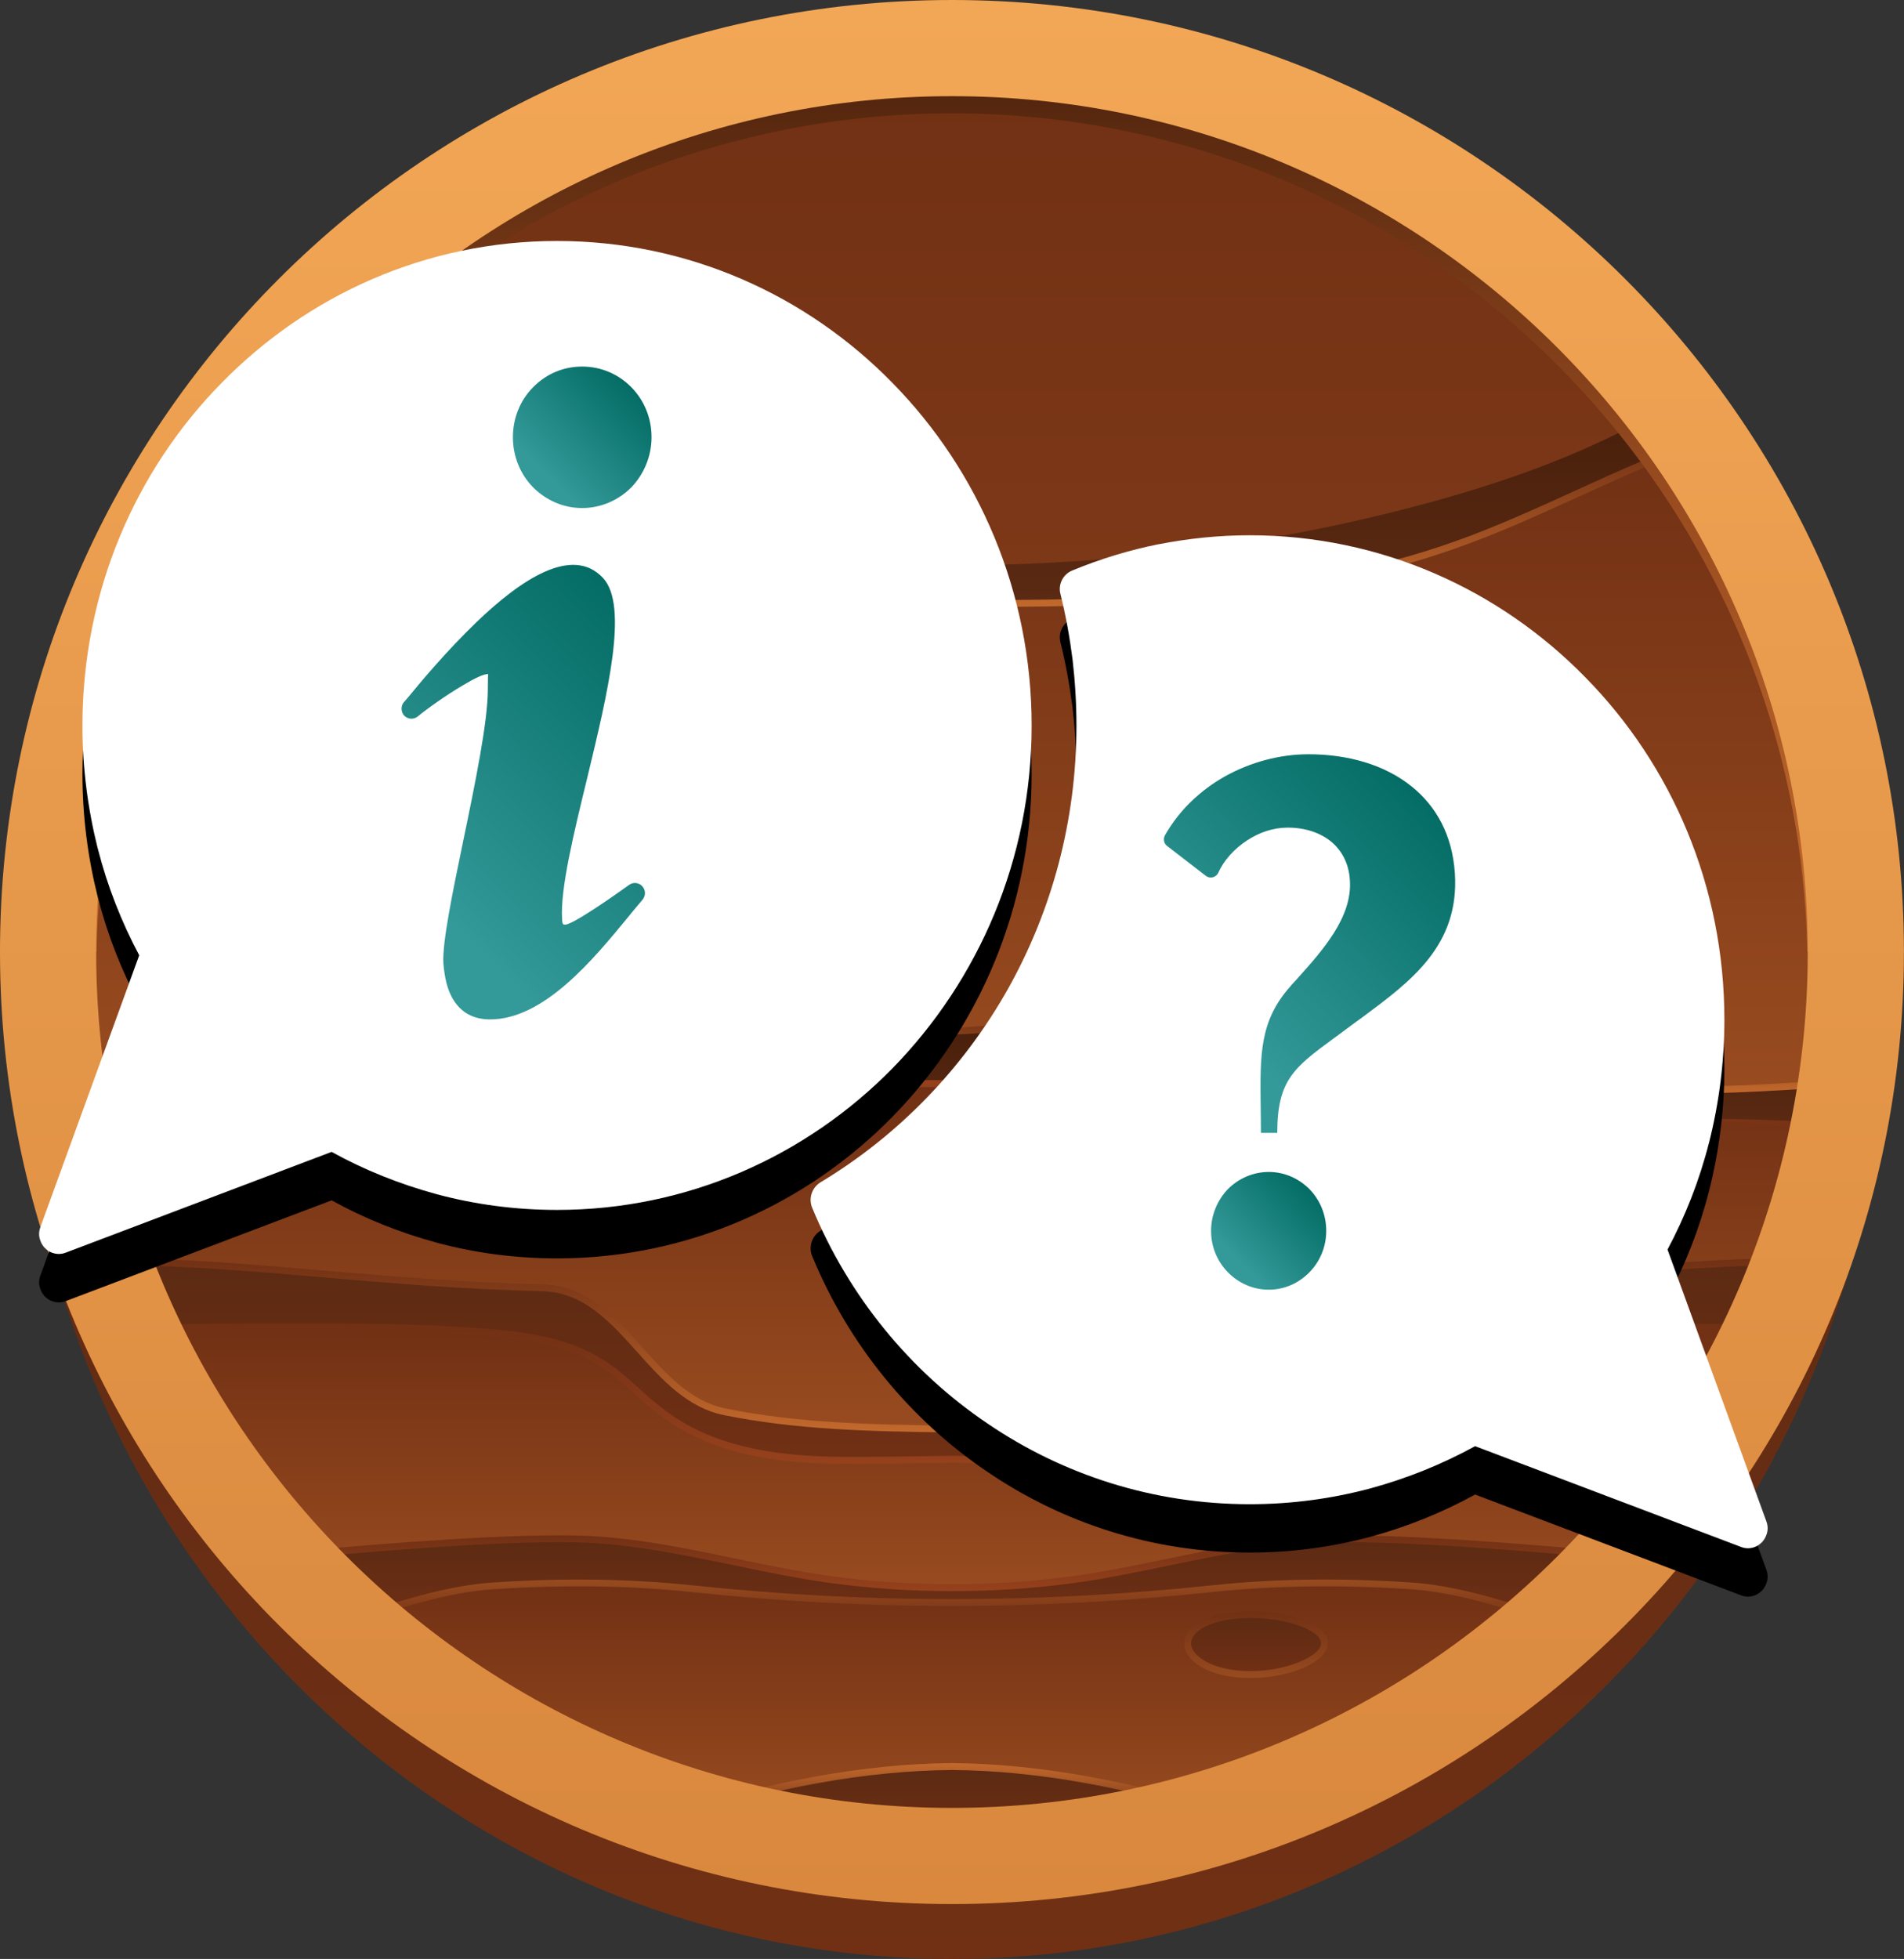 <?xml version="1.0" encoding="UTF-8"?>
<svg id="Layer_1" data-name="Layer 1" xmlns="http://www.w3.org/2000/svg" width="228.67" height="235.25" xmlns:xlink="http://www.w3.org/1999/xlink" viewBox="0 0 228.67 235.25">
  <rect x="0" y="0" width="228.67" height="235.25" fill="#333333" stroke="none"/>
  <defs>
    <style>
      .cls-1 {
        fill: url(#linear-gradient-15);
      }

      .cls-2 {
        fill: url(#linear-gradient-13);
      }

      .cls-3 {
        fill: url(#linear-gradient-2);
      }

      .cls-4 {
        fill: url(#linear-gradient-25);
      }

      .cls-5 {
        fill: url(#linear-gradient-10);
      }

      .cls-6 {
        fill: url(#linear-gradient-12);
      }

      .cls-7 {
        fill: url(#linear-gradient-27);
      }

      .cls-8, .cls-9 {
        fill: #fff;
      }

      .cls-9, .cls-10 {
        fill-rule: evenodd;
      }

      .cls-11 {
        fill: url(#linear-gradient-26);
      }

      .cls-12 {
        fill: url(#linear-gradient-4);
      }

      .cls-13 {
        fill: url(#linear-gradient-3);
      }

      .cls-14 {
        fill: url(#linear-gradient-5);
      }

      .cls-15 {
        fill: url(#linear-gradient-22);
      }

      .cls-16 {
        fill: url(#linear-gradient-24);
      }

      .cls-17 {
        isolation: isolate;
      }

      .cls-18 {
        fill: url(#linear-gradient-8);
      }

      .cls-19 {
        fill: url(#linear-gradient-14);
      }

      .cls-20 {
        fill: url(#linear-gradient-20);
      }

      .cls-21 {
        fill: url(#linear-gradient-17);
      }

      .cls-22 {
        fill: url(#linear-gradient-7);
      }

      .cls-23 {
        fill: url(#linear-gradient-9);
      }

      .cls-24 {
        fill: url(#linear-gradient-11);
      }

      .cls-25 {
        fill: url(#linear-gradient-19);
      }

      .cls-26 {
        fill: url(#linear-gradient-6);
      }

      .cls-27 {
        fill: url(#linear-gradient-21);
      }

      .cls-28 {
        fill: url(#linear-gradient-16);
      }

      .cls-29 {
        fill: url(#linear-gradient);
      }

      .cls-30 {
        fill: url(#linear-gradient-23);
      }

      .cls-31 {
        fill: url(#linear-gradient-18);
      }
    </style>
    <linearGradient id="linear-gradient" x1="114.34" y1="857.25" x2="114.34" y2="736.33" gradientTransform="translate(0 -622)" gradientUnits="userSpaceOnUse">
      <stop offset="0" stop-color="#713014"/>
      <stop offset="1" stop-color="#5c2a13"/>
    </linearGradient>
    <linearGradient id="linear-gradient-2" x1="114.33" y1="845.99" x2="114.33" y2="626.67" gradientTransform="translate(0 -622)" gradientUnits="userSpaceOnUse">
      <stop offset="0" stop-color="#984b1f"/>
      <stop offset="1" stop-color="#713014"/>
    </linearGradient>
    <linearGradient id="linear-gradient-3" x1="114.33" y1="694.48" x2="114.33" y2="669.94" gradientTransform="translate(0 -622)" gradientUnits="userSpaceOnUse">
      <stop offset="0" stop-color="#5c2a13"/>
      <stop offset="1" stop-color="#471f0b"/>
    </linearGradient>
    <linearGradient id="linear-gradient-4" x1="114.34" y1="752.96" x2="114.34" y2="674.78" gradientTransform="translate(0 -622)" gradientUnits="userSpaceOnUse">
      <stop offset="0" stop-color="#984b1f"/>
      <stop offset="1" stop-color="#713014"/>
    </linearGradient>
    <linearGradient id="linear-gradient-5" x1="114.31" y1="757.7" x2="114.31" y2="744.43" gradientTransform="translate(0 -622)" gradientUnits="userSpaceOnUse">
      <stop offset="0" stop-color="#5c2a13"/>
      <stop offset="1" stop-color="#471f0b"/>
    </linearGradient>
    <linearGradient id="linear-gradient-6" x1="114.32" y1="797.37" x2="114.32" y2="773.51" gradientTransform="translate(0 -622)" gradientUnits="userSpaceOnUse">
      <stop offset="0" stop-color="#713014"/>
      <stop offset="1" stop-color="#5c2a13"/>
    </linearGradient>
    <linearGradient id="linear-gradient-7" x1="114.33" y1="817.13" x2="114.33" y2="806.79" gradientTransform="translate(0 -622)" gradientUnits="userSpaceOnUse">
      <stop offset="0" stop-color="#713014"/>
      <stop offset="1" stop-color="#5c2a13"/>
    </linearGradient>
    <linearGradient id="linear-gradient-8" x1="114.33" y1="845.99" x2="114.33" y2="834.15" gradientTransform="translate(0 -622)" gradientUnits="userSpaceOnUse">
      <stop offset="0" stop-color="#713014"/>
      <stop offset="1" stop-color="#5c2a13"/>
    </linearGradient>
    <linearGradient id="linear-gradient-9" x1="114.33" y1="793.62" x2="114.33" y2="752.11" gradientTransform="translate(0 -622)" gradientUnits="userSpaceOnUse">
      <stop offset="0" stop-color="#984b1f"/>
      <stop offset="1" stop-color="#713014"/>
    </linearGradient>
    <linearGradient id="linear-gradient-10" x1="114.35" y1="812.65" x2="114.35" y2="781.33" gradientTransform="translate(0 -622)" gradientUnits="userSpaceOnUse">
      <stop offset="0" stop-color="#984b1f"/>
      <stop offset="1" stop-color="#713014"/>
    </linearGradient>
    <linearGradient id="linear-gradient-11" x1="114.32" y1="840.4" x2="114.32" y2="812.09" gradientTransform="translate(0 -622)" gradientUnits="userSpaceOnUse">
      <stop offset="0" stop-color="#984b1f"/>
      <stop offset="1" stop-color="#713014"/>
    </linearGradient>
    <linearGradient id="linear-gradient-12" x1="150.85" y1="823.09" x2="150.85" y2="815.89" gradientTransform="translate(0 -622)" gradientUnits="userSpaceOnUse">
      <stop offset="0" stop-color="#713014"/>
      <stop offset="1" stop-color="#5c2a13"/>
    </linearGradient>
    <linearGradient id="linear-gradient-13" x1="114.34" y1="753.37" x2="114.34" y2="744.02" gradientTransform="translate(0 -622)" gradientUnits="userSpaceOnUse">
      <stop offset="0" stop-color="#c2692d"/>
      <stop offset="1" stop-color="#713014"/>
    </linearGradient>
    <linearGradient id="linear-gradient-14" x1="114.33" y1="694.9" x2="114.33" y2="674.43" gradientTransform="translate(0 -622)" gradientUnits="userSpaceOnUse">
      <stop offset="0" stop-color="#c2692d"/>
      <stop offset="1" stop-color="#713014"/>
    </linearGradient>
    <linearGradient id="linear-gradient-15" x1="114.32" y1="794.02" x2="114.32" y2="773.09" gradientTransform="translate(0 -622)" gradientUnits="userSpaceOnUse">
      <stop offset="0" stop-color="#c2692d"/>
      <stop offset="1" stop-color="#713014"/>
    </linearGradient>
    <linearGradient id="linear-gradient-16" x1="114.33" y1="758.11" x2="114.33" y2="751.7" gradientTransform="translate(0 -622)" gradientUnits="userSpaceOnUse">
      <stop offset="0" stop-color="#713014"/>
      <stop offset="1" stop-color="#96411c"/>
    </linearGradient>
    <linearGradient id="linear-gradient-17" x1="114.35" y1="813.07" x2="114.35" y2="806.38" gradientTransform="translate(0 -622)" gradientUnits="userSpaceOnUse">
      <stop offset="0" stop-color="#96411c"/>
      <stop offset="1" stop-color="#713014"/>
    </linearGradient>
    <linearGradient id="linear-gradient-18" x1="114.34" y1="797.8" x2="114.34" y2="780.92" gradientTransform="translate(0 -622)" gradientUnits="userSpaceOnUse">
      <stop offset="0" stop-color="#96411c"/>
      <stop offset="1" stop-color="#713014"/>
    </linearGradient>
    <linearGradient id="linear-gradient-19" x1="114.35" y1="817.46" x2="114.35" y2="811.68" gradientTransform="translate(0 -622)" gradientUnits="userSpaceOnUse">
      <stop offset="0" stop-color="#713014"/>
      <stop offset="1" stop-color="#984b1f"/>
    </linearGradient>
    <linearGradient id="linear-gradient-20" x1="114.33" y1="840.62" x2="114.33" y2="833.74" gradientTransform="translate(0 -622)" gradientUnits="userSpaceOnUse">
      <stop offset="0" stop-color="#713014"/>
      <stop offset="1" stop-color="#c2692d"/>
    </linearGradient>
    <linearGradient id="linear-gradient-21" x1="150.85" y1="823.51" x2="150.85" y2="815.48" gradientTransform="translate(0 -622)" gradientUnits="userSpaceOnUse">
      <stop offset="0" stop-color="#984b1f"/>
      <stop offset="1" stop-color="#713014"/>
    </linearGradient>
    <linearGradient id="linear-gradient-22" x1="114.33" y1="736.33" x2="114.33" y2="624.06" gradientTransform="translate(0 -622)" gradientUnits="userSpaceOnUse">
      <stop offset="0" stop-color="#c2692d"/>
      <stop offset=".5" stop-color="#984b1f"/>
      <stop offset="1" stop-color="#471f0b"/>
    </linearGradient>
    <linearGradient id="linear-gradient-23" x1="114.33" y1="850.66" x2="114.33" y2="622" gradientTransform="translate(0 -622)" gradientUnits="userSpaceOnUse">
      <stop offset="0" stop-color="#d9883d"/>
      <stop offset="1" stop-color="#f2a756"/>
    </linearGradient>
    <linearGradient id="linear-gradient-24" x1="51.16" y1="107.95" x2="83.39" y2="75.73" gradientUnits="userSpaceOnUse">
      <stop offset="0" stop-color="#399"/>
      <stop offset="1" stop-color="#006960"/>
    </linearGradient>
    <linearGradient id="linear-gradient-25" x1="65.53" y1="56.91" x2="76.69" y2="45.76" xlink:href="#linear-gradient-24"/>
    <linearGradient id="linear-gradient-26" x1="148.72" y1="151.45" x2="157.98" y2="142.18" xlink:href="#linear-gradient-24"/>
    <linearGradient id="linear-gradient-27" x1="143.8" y1="120.57" x2="171.8" y2="92.56" xlink:href="#linear-gradient-24"/>
  </defs>
  <g class="cls-17">
    <path class="cls-29" d="M228.66,114.33c0,11.86-1.81,23.3-5.16,34.05l-2.16,6.54c-14.19,46.54-56.73,80.33-107,80.33S21.52,201.46,7.34,154.92l-2.16-6.54C1.75,137.36.01,125.88.02,114.33h228.65,0Z"/>
    <circle class="cls-3" cx="114.33" cy="114.33" r="109.66"/>
    <path class="cls-13" d="M201.58,47.94c-9.78,6.21-21.12,10.14-32.21,13.02-17.73,4.62-36.39,6.93-55.04,6.93s-37.32-2.31-55.04-6.93c-11.09-2.88-22.43-6.81-32.21-13.02-1.21,1.58-2.38,3.19-3.5,4.84,10.38,3.48,19.91,8.99,30.33,12.66,19.42,6.86,40.02,6.99,60.4,7.04h.02c20.38-.05,40.99-.18,60.42-7.04,10.43-3.68,19.95-9.19,30.33-12.66-1.12-1.65-2.29-3.26-3.5-4.84Z"/>
    <path class="cls-12" d="M174.75,65.44c-19.42,6.86-40.04,6.99-60.42,7.04h-.02c-20.38-.05-40.98-.18-60.4-7.04-10.43-3.68-19.95-9.19-30.33-12.66-11.93,17.55-18.9,38.74-18.9,61.56,0,5.28.4,10.47,1.12,15.56,18.16,1.47,36.86,1.91,54.58-2.07,9.83-2.23,19.95-4.75,30.18-5.31,7.87-.43,15.85,1.04,23.78,1.34,7.93-.3,15.91-1.76,23.78-1.34,10.22.56,20.35,3.08,30.18,5.31,17.72,3.99,36.42,3.54,54.58,2.07.72-5.08,1.12-10.28,1.12-15.56,0-22.82-6.98-44.01-18.9-61.56-10.38,3.48-19.91,8.99-30.34,12.66h-.01Z"/>
    <path class="cls-14" d="M168.28,127.82c-9.83-2.23-19.95-4.75-30.18-5.31-7.87-.43-15.85,1.04-23.78,1.34-7.93-.3-15.91-1.76-23.78-1.34-10.22.56-20.35,3.08-30.18,5.31-17.72,3.99-36.42,3.54-54.58,2.07.27,1.88.58,3.75.94,5.6,10.65-.87,20.05-1,34.2.03,14.74,1.09,25.21-3.05,44.14-4.39,9.66-.68,19.46-1.02,29.25-1.02s19.59.35,29.25,1.02c18.93,1.34,29.4,5.47,44.14,4.39,14.15-1.02,23.55-.9,34.2-.03.36-1.85.67-3.72.94-5.6-18.16,1.47-36.86,1.91-54.58-2.07h.02Z"/>
    <path class="cls-26" d="M163.55,154.65c-9.76.23-12.76,13.04-21.96,14.91-8.97,1.8-18.14,1.96-27.26,2.06-9.12-.1-18.29-.26-27.26-2.06-9.2-1.86-12.2-14.68-21.96-14.91-20.78-.5-36.56-3.32-53.95-3.13,1,2.76,2.12,5.46,3.32,8.11,5.47-.23,10.95-.3,16.43-.3,9.99.02,20.07-.15,30.01.89,13.11,1.39,13.7,6.63,20.79,10.88,6.27,3.76,14.05,4.3,21.17,4.27,3.83-.02,7.63-.08,11.44-.13,3.81.05,7.62.12,11.44.13,7.12.03,14.91-.51,21.17-4.27,7.09-4.25,7.68-9.5,20.79-10.88,9.94-1.04,20.02-.87,30.01-.89,5.48,0,10.96.07,16.43.3,1.21-2.65,2.33-5.35,3.32-8.11-17.39-.19-33.17,2.63-53.95,3.13h.02Z"/>
    <path class="cls-22" d="M159.13,184.82c-10.27.3-20.13,3.48-30.24,4.86-4.82.66-9.7.97-14.56.97s-9.75-.31-14.56-.97c-10.11-1.39-19.97-4.57-30.24-4.86-9.33-.27-26.57,1.18-37.26,2.21,2.51,2.83,5.15,5.54,7.94,8.1,6.33-1.9,12.61-4.28,19.19-4.7,7.88-.51,15.8-.48,23.65.35,10.6,1.12,20.93,1.67,31.26,1.67h.02c10.34,0,20.68-.54,31.28-1.67,7.85-.82,15.76-.86,23.65-.35,6.58.41,12.87,2.8,19.19,4.7,2.79-2.56,5.43-5.27,7.94-8.1-10.69-1.02-27.93-2.48-37.26-2.21h0Z"/>
    <path class="cls-18" d="M114.33,223.99c12.08,0,23.69-1.98,34.55-5.59-11.24-3.59-22.83-6.14-34.55-6.25-11.73.11-23.32,2.67-34.55,6.25,10.87,3.61,22.48,5.59,34.55,5.59Z"/>
    <path class="cls-23" d="M187.72,135.52c-14.74,1.09-25.21-3.05-44.14-4.39-9.66-.68-19.46-1.02-29.25-1.02s-19.59.35-29.25,1.02c-18.93,1.34-29.4,5.47-44.14,4.39-14.15-1.02-23.55-.9-34.2-.03,1.08,5.5,2.55,10.85,4.42,16.03,17.39-.19,33.17,2.63,53.95,3.13,9.76.23,12.76,13.04,21.96,14.91,8.97,1.8,18.14,1.96,27.26,2.06,9.12-.1,18.29-.26,27.26-2.06,9.2-1.86,12.2-14.68,21.96-14.91,20.78-.5,36.56-3.32,53.95-3.13,1.88-5.22,3.35-10.58,4.42-16.03-10.65-.87-20.05-1-34.2.03Z"/>
    <path class="cls-5" d="M214.18,159.63c-5.47-.23-10.95-.3-16.43-.3-9.99.02-20.07-.15-30.01.89-13.11,1.39-13.7,6.63-20.79,10.88-6.27,3.76-14.05,4.3-21.17,4.27-3.83-.02-7.63-.08-11.44-.13-3.81.05-7.62.12-11.44.13-7.12.03-14.91-.51-21.17-4.27-7.09-4.25-7.68-9.5-20.79-10.88-9.94-1.04-20.02-.87-30.01-.89-5.48,0-10.96.07-16.43.3,4.53,9.97,10.53,19.2,17.79,27.4,10.69-1.02,27.93-2.48,37.26-2.21,10.27.3,20.13,3.48,30.24,4.86,4.82.66,9.7.97,14.56.97s9.75-.31,14.56-.97c10.11-1.39,19.97-4.57,30.24-4.86,9.33-.27,26.57,1.18,37.26,2.21,7.22-8.14,13.23-17.37,17.79-27.4h-.02Z"/>
    <path class="cls-24" d="M169.26,190.43c-7.88-.51-15.8-.48-23.65.35-10.6,1.12-20.94,1.67-31.28,1.67h-.02c-10.34,0-20.66-.54-31.26-1.67-7.85-.82-15.76-.86-23.65-.35-6.58.41-12.87,2.8-19.19,4.7,11.4,10.46,24.88,18.39,39.56,23.27,11.24-3.59,22.83-6.14,34.55-6.25,11.73.11,23.32,2.67,34.55,6.25,14.68-4.88,28.16-12.81,39.56-23.27-6.33-1.9-12.61-4.28-19.19-4.7h.02Z"/>
    <path class="cls-6" d="M159.07,197.33c0,1.9-4.25,3.77-8.88,3.77s-7.56-1.87-7.56-3.77,2.93-3.44,7.56-3.44,8.88,1.54,8.88,3.44Z"/>
    <path class="cls-2" d="M168.37,127.42l-3.07-.7c-8.84-2.02-17.98-4.12-27.17-4.62-.99-.05-1.98-.08-2.98-.08-3.93,0-7.89.37-11.75.73-2.98.28-6.06.57-9.05.68-3.02-.11-6.1-.4-9.09-.68-4.84-.45-9.84-.92-14.73-.66-9.2.5-18.34,2.6-27.17,4.62l-3.07.7c-17.91,4.03-36.68,3.51-54.55,2.06.04.28.07.56.11.84,17.88,1.45,36.67,1.95,54.62-2.09l3.07-.7c8.81-2.02,17.91-4.1,27.04-4.6,4.82-.27,9.8.2,14.61.65,2.99.28,6.09.57,9.16.68,3.04-.11,6.14-.4,9.13-.68,4.81-.45,9.78-.92,14.61-.65,9.13.5,18.23,2.58,27.04,4.6l3.07.7c10.35,2.33,20.97,3.15,31.54,3.15,7.77,0,15.5-.45,23.08-1.07.04-.27.07-.55.11-.83-17.87,1.45-36.63,1.97-54.54-2.06h-.02Z"/>
    <path class="cls-19" d="M23.33,53.14c5.44,1.82,10.69,4.2,15.8,6.53,4.73,2.16,9.62,4.39,14.65,6.16,19.72,6.97,40.47,7.02,60.56,7.07,20.07-.05,40.83-.1,60.55-7.07,5.03-1.77,9.92-4,14.65-6.16,5.11-2.33,10.35-4.71,15.8-6.53-.16-.24-.33-.47-.5-.71-5.4,1.82-10.59,4.18-15.65,6.49-4.71,2.15-9.58,4.37-14.58,6.14-19.59,6.92-40.28,6.97-60.29,7.02-20-.05-40.67-.1-60.27-7.02-5-1.76-9.87-3.99-14.58-6.14-5.06-2.31-10.25-4.67-15.65-6.49-.16.24-.33.47-.5.71h.01Z"/>
    <path class="cls-1" d="M190.01,152.56c-8.25.71-16.78,1.44-26.47,1.67-5.35.13-8.75,3.92-12.05,7.6-2.85,3.18-5.8,6.47-9.99,7.32-8.59,1.72-17.03,1.94-27.17,2.05-10.15-.11-18.59-.33-27.18-2.05-4.19-.85-7.14-4.14-9.99-7.32-3.29-3.67-6.7-7.47-12.05-7.6-9.68-.23-18.22-.96-26.47-1.67-8.76-.75-17.12-1.47-25.83-1.47-.59,0-1.2.03-1.8.04.09.27.18.54.27.8,9.22-.09,18.04.66,27.29,1.45,8.26.71,16.81,1.44,26.52,1.68,4.99.12,8.13,3.62,11.45,7.32,2.94,3.28,5.98,6.67,10.44,7.57,8.66,1.73,17.14,1.96,27.34,2.07,10.19-.11,18.68-.33,27.33-2.07,4.46-.9,7.5-4.29,10.44-7.57,3.32-3.71,6.46-7.21,11.45-7.32,9.71-.23,18.25-.97,26.52-1.68,9.25-.79,18.06-1.54,27.29-1.45.1-.27.18-.55.28-.83-9.36-.11-18.28.65-27.64,1.46h.02Z"/>
    <path class="cls-28" d="M6.66,135.09c.05.27.09.55.15.82,10.23-.85,19.55-1.02,34.1.03,8.7.65,15.88-.52,24.2-1.86,5.72-.92,12.2-1.97,20-2.52,19.46-1.36,38.98-1.36,58.44,0,7.81.55,14.29,1.6,20,2.52,8.32,1.34,15.5,2.51,24.2,1.86,14.55-1.05,23.86-.88,34.1-.03.05-.27.09-.54.15-.82-10.3-.85-19.66-1.04-34.3.02-8.6.63-15.74-.52-24-1.86-5.73-.93-12.23-1.98-20.08-2.53-19.5-1.36-39.06-1.36-58.56,0-7.84.55-14.34,1.6-20.08,2.53-8.27,1.33-15.4,2.48-24.01,1.86-14.63-1.06-24-.88-34.3-.02h0Z"/>
    <path class="cls-21" d="M196.72,186.65c-10.81-1.04-28.24-2.5-37.6-2.24-6.37.18-12.67,1.49-18.75,2.75-3.77.78-7.67,1.59-11.53,2.12-9.4,1.29-19.61,1.29-29.01,0-3.86-.53-7.76-1.34-11.53-2.12-6.09-1.26-12.38-2.57-18.75-2.75-.83-.02-1.66-.03-2.49-.03-9.74,0-25.2,1.32-35.11,2.27.22.25.44.51.66.77,10.82-1.03,27.73-2.44,36.92-2.18,6.29.18,12.56,1.48,18.61,2.73,3.78.78,7.7,1.6,11.59,2.13,4.74.65,9.66.98,14.62.98s9.88-.33,14.62-.98c3.89-.53,7.8-1.34,11.59-2.13,6.05-1.25,12.31-2.55,18.61-2.73,9.16-.27,26.09,1.14,36.92,2.18.22-.25.44-.51.66-.76h-.03Z"/>
    <path class="cls-31" d="M193.84,158.92c-8.6,0-17.48,0-26.14.89-9.16.97-12.35,3.84-15.72,6.87-1.51,1.36-3.07,2.76-5.24,4.07-6.28,3.77-14.1,4.29-20.96,4.21-2.83,0-5.64-.05-8.46-.09l-2.99-.04-2.98.04c-2.82.04-5.63.08-8.46.09h-.61c-6.69,0-14.25-.56-20.35-4.21-2.17-1.3-3.73-2.71-5.24-4.07-3.37-3.04-6.56-5.9-15.72-6.87-8.67-.91-17.55-.9-26.14-.89h-3.91c-6.43,0-11.74.1-16.62.31.12.27.24.54.37.81,4.77-.2,9.98-.29,16.25-.29h3.91c8.58,0,17.43,0,26.06.89,8.89.94,11.84,3.59,15.25,6.66,1.54,1.38,3.13,2.82,5.37,4.16,6.46,3.87,14.42,4.41,21.39,4.33,2.83,0,5.65-.05,8.47-.09l2.97-.04,2.98.04c2.82.04,5.64.08,8.47.09h.61c6.81,0,14.51-.57,20.77-4.33,2.24-1.35,3.83-2.78,5.37-4.16,3.41-3.07,6.36-5.72,15.25-6.66,8.62-.9,17.48-.89,26.06-.89h3.91c6.27,0,11.48.09,16.25.29.12-.27.24-.54.37-.81-4.87-.21-10.19-.31-16.62-.31h-3.92Z"/>
    <path class="cls-25" d="M40.56,195.46c1.18-.36,2.36-.72,3.52-1.09,4.98-1.57,10.12-3.2,15.36-3.53,8.43-.54,16.14-.43,23.57.35,10.61,1.12,20.85,1.67,31.32,1.67s20.71-.55,31.32-1.67c7.43-.78,15.14-.89,23.57-.35,5.24.33,10.38,1.95,15.36,3.53,1.16.37,2.34.73,3.52,1.09.23-.21.45-.44.69-.65-1.33-.4-2.65-.81-3.95-1.22-5.02-1.59-10.22-3.23-15.55-3.56-8.48-.55-16.24-.44-23.71.35-10.58,1.12-20.8,1.66-31.25,1.66s-20.64-.54-31.22-1.66c-7.48-.78-15.23-.9-23.71-.35-5.34.33-10.53,1.98-15.55,3.56-1.3.41-2.62.83-3.95,1.22.23.21.45.44.69.65h-.03Z"/>
    <path class="cls-20" d="M149.55,218.17c-13.28-4.27-24.61-6.34-35.23-6.44-10.61.1-21.94,2.17-35.22,6.44.45.15.89.31,1.34.45,12.72-4.01,23.66-5.97,33.88-6.06,10.23.09,21.16,2.06,33.89,6.06.45-.15.89-.3,1.34-.45Z"/>
    <path class="cls-27" d="M150.19,201.51c-5.18,0-7.97-2.15-7.97-4.18,0-2.27,3.28-3.85,7.97-3.85s9.29,1.47,9.29,3.85c0,2.19-4.43,4.18-9.29,4.18ZM150.19,194.31c-4.64,0-7.14,1.56-7.14,3.02,0,1.61,2.73,3.35,7.14,3.35s8.47-1.84,8.47-3.35c0-1.4-3.7-3.02-8.47-3.02Z"/>
    <path class="cls-15" d="M114.33,13.61c55.98,0,101.63,45,102.73,100.72h11.54C227.5,52.14,176.77,2.06,114.32,2.06S1.16,52.15.05,114.33h11.54C12.7,58.61,58.34,13.61,114.32,13.61h.01Z"/>
    <path class="cls-30" d="M114.33,11.55c56.68,0,102.78,46.11,102.78,102.78s-46.11,102.78-102.78,102.78S11.55,171.01,11.55,114.33,57.65,11.55,114.33,11.55M114.33,0C51.19,0,0,51.19,0,114.33s51.19,114.33,114.33,114.33,114.33-51.19,114.33-114.33S177.47,0,114.33,0Z"/>
  </g>
  <g>
    <path class="cls-10" d="M130.21,76.58c6.32-2.59,13.21-4.03,20.44-4.03,30.18,0,54.64,24.96,54.64,55.75,0,9.96-2.57,19.31-7.06,27.41l4.6,12.55,7.67,21.06-20.65-7.83-12.33-4.65c-7.94,4.59-17.1,7.17-26.87,7.17-22.64,0-42.07-14.07-50.35-34.1,19.09-11.48,31.93-32.72,31.93-56.96,0-5.65-.71-11.13-2.03-16.38h0Z"/>
    <path d="M150.09,74.99c-3.41,0-6.76.31-9.97.97-2.64.52-5.2,1.24-7.67,2.14.44,2.07.81,4.17,1.08,6.31.34,2.79.51,5.65.51,8.55,0,12.34-3.21,23.93-8.82,33.96-5.44,9.72-13.18,17.96-22.47,23.96,4.09,8.89,10.51,16.45,18.48,21.86,8.28,5.59,18.18,8.86,28.86,8.86,4.63,0,9.09-.62,13.31-1.72,4.36-1.17,8.52-2.93,12.37-5.14.68-.41,1.45-.41,2.09-.14l28.02,10.62-10.44-28.68c-.24-.69-.17-1.45.17-2.03,2.16-3.93,3.89-8.17,5.03-12.65l.03-.07c1.08-4.31,1.66-8.83,1.66-13.48,0-14.72-5.85-28.06-15.31-37.72-9.43-9.62-22.51-15.58-36.94-15.58h0ZM139.21,71.16c3.55-.69,7.16-1.07,10.88-1.07,15.75,0,30.01,6.52,40.32,17.07,10.34,10.51,16.69,25.06,16.69,41.13,0,5.03-.64,9.96-1.83,14.69l-.03.1c-1.15,4.52-2.84,8.79-4.97,12.79l11.86,32.61c.2.52.24,1.1,0,1.69-.44,1.24-1.83,1.9-3.04,1.41l-31.93-12.1c-3.95,2.17-8.14,3.86-12.57,5.07h0c-4.63,1.24-9.5,1.9-14.5,1.9-11.62,0-22.47-3.55-31.49-9.69-9.29-6.27-16.66-15.27-21.05-25.89-.47-1.1-.07-2.41.98-3.07,9.36-5.62,17.17-13.69,22.57-23.31,5.2-9.31,8.18-20.07,8.18-31.55,0-2.72-.17-5.38-.47-7.96-.34-2.65-.81-5.27-1.45-7.83h0c-.31-1.14.3-2.38,1.42-2.83,3.34-1.38,6.83-2.45,10.44-3.17h0Z"/>
    <path class="cls-10" d="M67.21,37.31c30.18,0,54.64,24.96,54.64,55.75s-24.47,55.72-54.64,55.72c-9.77,0-18.92-2.59-26.86-7.17l-12.33,4.65-20.65,7.83,7.67-21.07,4.6-12.55c-4.49-8.1-7.06-17.45-7.06-27.41,0-30.79,24.47-55.75,54.64-55.75h0Z"/>
    <path d="M66.9,34.76c15.75,0,30.01,6.52,40.31,17.07,10.31,10.51,16.69,25.07,16.69,41.13s-6.39,30.58-16.69,41.13c-10.31,10.52-24.57,17.03-40.31,17.03-5,0-9.87-.65-14.5-1.9h0c-4.43-1.21-8.65-2.9-12.57-5.07l-31.93,12.1c-1.22.48-2.6-.17-3.04-1.41-.24-.59-.2-1.17,0-1.69l11.86-32.61c-2.13-4-3.82-8.28-4.97-12.79l-.03-.1c-1.18-4.72-1.82-9.65-1.82-14.69,0-16.07,6.35-30.62,16.69-41.13,10.31-10.55,24.57-17.07,40.31-17.07h0ZM103.83,55.24c-9.46-9.62-22.51-15.58-36.94-15.58s-27.51,5.96-36.97,15.58c-9.43,9.65-15.28,23-15.28,37.72,0,4.66.58,9.17,1.66,13.45l.03.1c1.15,4.48,2.87,8.72,5.04,12.65.34.59.41,1.34.17,2.03l-10.44,28.68,28.01-10.62c.64-.28,1.42-.28,2.09.14,3.85,2.21,8.01,3.93,12.37,5.14,4.22,1.1,8.68,1.72,13.31,1.72,14.43,0,27.47-5.96,36.94-15.62,9.46-9.65,15.31-22.96,15.31-37.68s-5.85-28.06-15.31-37.72h0Z"/>
  </g>
  <g>
    <path class="cls-9" d="M130.21,70.76c6.32-2.59,13.21-4.03,20.44-4.03,30.18,0,54.64,24.96,54.64,55.75,0,9.96-2.57,19.31-7.06,27.41l4.6,12.55,7.67,21.06-20.65-7.83-12.33-4.65c-7.94,4.59-17.1,7.17-26.87,7.17-22.64,0-42.07-14.07-50.35-34.1,19.09-11.48,31.93-32.72,31.93-56.96,0-5.65-.71-11.13-2.03-16.38h0Z"/>
    <path class="cls-8" d="M150.09,69.17c-3.41,0-6.76.31-9.97.97-2.64.52-5.2,1.24-7.67,2.14.44,2.07.81,4.17,1.08,6.31.34,2.79.51,5.65.51,8.55,0,12.34-3.21,23.93-8.82,33.96-5.44,9.72-13.18,17.96-22.47,23.96,4.09,8.89,10.51,16.45,18.48,21.86,8.28,5.59,18.18,8.86,28.86,8.86,4.63,0,9.09-.62,13.31-1.72,4.36-1.17,8.52-2.93,12.37-5.14.68-.41,1.45-.41,2.09-.14l28.02,10.62-10.44-28.68c-.24-.69-.17-1.45.17-2.03,2.16-3.93,3.89-8.17,5.03-12.65l.03-.07c1.08-4.31,1.66-8.83,1.66-13.48,0-14.72-5.85-28.06-15.31-37.72-9.43-9.62-22.51-15.58-36.94-15.58h0ZM139.21,65.35c3.55-.69,7.16-1.07,10.88-1.07,15.75,0,30.01,6.52,40.32,17.07,10.34,10.51,16.69,25.06,16.69,41.13,0,5.03-.64,9.96-1.83,14.69l-.03.1c-1.15,4.52-2.84,8.79-4.97,12.79l11.86,32.61c.2.52.24,1.1,0,1.69-.44,1.24-1.83,1.9-3.04,1.41l-31.93-12.1c-3.95,2.17-8.14,3.86-12.57,5.07h0c-4.63,1.24-9.5,1.9-14.5,1.9-11.62,0-22.47-3.55-31.49-9.69-9.29-6.27-16.66-15.27-21.05-25.89-.47-1.1-.07-2.41.98-3.07,9.36-5.62,17.17-13.69,22.57-23.31,5.2-9.31,8.18-20.07,8.18-31.55,0-2.72-.17-5.38-.47-7.96-.34-2.65-.81-5.27-1.45-7.83h0c-.31-1.14.3-2.38,1.42-2.83,3.34-1.38,6.83-2.45,10.44-3.17h0Z"/>
    <path class="cls-9" d="M67.21,31.5c30.18,0,54.64,24.96,54.64,55.75s-24.47,55.72-54.64,55.72c-9.77,0-18.92-2.59-26.86-7.17l-12.33,4.65-20.65,7.83,7.67-21.07,4.6-12.55c-4.49-8.1-7.06-17.45-7.06-27.41,0-30.79,24.47-55.75,54.64-55.75h0Z"/>
    <path class="cls-8" d="M66.9,28.94c15.75,0,30.01,6.52,40.31,17.07,10.31,10.51,16.69,25.07,16.69,41.13s-6.39,30.58-16.69,41.13c-10.31,10.52-24.57,17.03-40.31,17.03-5,0-9.87-.65-14.5-1.9h0c-4.43-1.21-8.65-2.9-12.57-5.07l-31.93,12.1c-1.22.48-2.6-.17-3.04-1.41-.24-.59-.2-1.17,0-1.69l11.86-32.61c-2.13-4-3.82-8.28-4.97-12.79l-.03-.1c-1.18-4.72-1.82-9.65-1.82-14.69,0-16.07,6.35-30.62,16.69-41.13,10.31-10.55,24.57-17.07,40.31-17.07h0ZM103.83,49.42c-9.46-9.62-22.51-15.58-36.94-15.58s-27.51,5.96-36.97,15.58c-9.43,9.65-15.28,23-15.28,37.72,0,4.66.58,9.17,1.66,13.45l.03.1c1.15,4.48,2.87,8.72,5.04,12.65.34.59.41,1.34.17,2.03l-10.44,28.68,28.01-10.62c.64-.28,1.42-.28,2.09.14,3.85,2.21,8.01,3.93,12.37,5.14,4.22,1.1,8.68,1.72,13.31,1.72,14.43,0,27.47-5.96,36.94-15.62,9.46-9.65,15.31-22.96,15.31-37.68s-5.85-28.06-15.31-37.72h0Z"/>
  </g>
  <g>
    <path class="cls-16" d="M48.52,84.32l.47-.55c1.55-1.9,4.7-5.65,8.21-9.03,5.34-5.14,11.56-9.31,15.24-5.31,3.07,3.34.54,13.82-1.89,23.89-1.66,6.83-3.28,13.45-3.04,17.07,0,.31.07.52.13.62.03,0,.1.03.24.03.95,0,6.32-3.79,7.6-4.72l.1-.07c.54-.38,1.28-.24,1.66.31.34.48.27,1.1-.1,1.52-.57.69-1.15,1.34-1.72,2.07-4.19,5.1-10.1,12.27-16.56,12.27-2.1,0-3.48-.9-4.36-2.28-.81-1.24-1.12-2.86-1.25-4.48-.14-2.48,1.08-8.38,2.4-14.76,1.42-6.83,2.94-14.24,2.94-18.13,0-1.14.03-1.83.03-1.83-.54,0-1.69.55-2.94,1.31-2.2,1.28-4.6,3.03-5.51,3.79-.51.41-1.25.35-1.69-.17-.34-.48-.34-1.1.03-1.55h0Z"/>
    <path class="cls-4" d="M69.91,44.02c2.3,0,4.39.93,5.91,2.48h0c1.52,1.55,2.43,3.65,2.43,6s-.95,4.48-2.43,6.03c-1.52,1.52-3.61,2.48-5.91,2.48s-4.36-.97-5.88-2.48h0c-1.52-1.55-2.43-3.69-2.43-6.03s.91-4.48,2.43-6l.07-.07c1.52-1.52,3.55-2.41,5.81-2.41h0Z"/>
    <path class="cls-11" d="M152.38,140.74c1.91,0,3.62.8,4.88,2.06,1.26,1.29,2.02,3.06,2.02,5.01s-.76,3.69-2.02,4.98h0c-1.26,1.29-2.98,2.09-4.88,2.09s-3.65-.8-4.91-2.09h0c-1.26-1.29-2.02-3.04-2.02-4.98s.79-3.72,2.02-5.01c1.26-1.26,3-2.06,4.91-2.06h0Z"/>
    <path class="cls-7" d="M155.02,118.38l.79-.86c3-3.35,6.62-7.36,6.31-11.8-.11-1.98-.93-3.49-2.13-4.55-1.37-1.17-3.25-1.78-5.33-1.78-1.8,0-3.45.6-4.86,1.52-1.6,1.03-2.84,2.46-3.48,3.89-.22.49-.81.72-1.32.49-.08-.06-.14-.09-.22-.14l-4.6-3.55c-.42-.31-.51-.89-.25-1.32,1.71-3.01,4.24-5.38,7.18-7.04,3.09-1.72,6.6-2.66,10.05-2.66,4.66,0,9.12,1.23,12.38,3.87,2.92,2.35,4.88,5.78,5.19,10.42.56,8.68-5.28,12.97-11.14,17.32-.7.49-1.4,1.03-1.91,1.4h0c-.62.46-1.07.8-1.52,1.12-4.74,3.49-6.76,5.01-6.76,11.34h-1.96c0-1.4-.03-2.29-.03-3.09-.08-6.39-.14-10.39,3.62-14.57h0Z"/>
  </g>
</svg>
